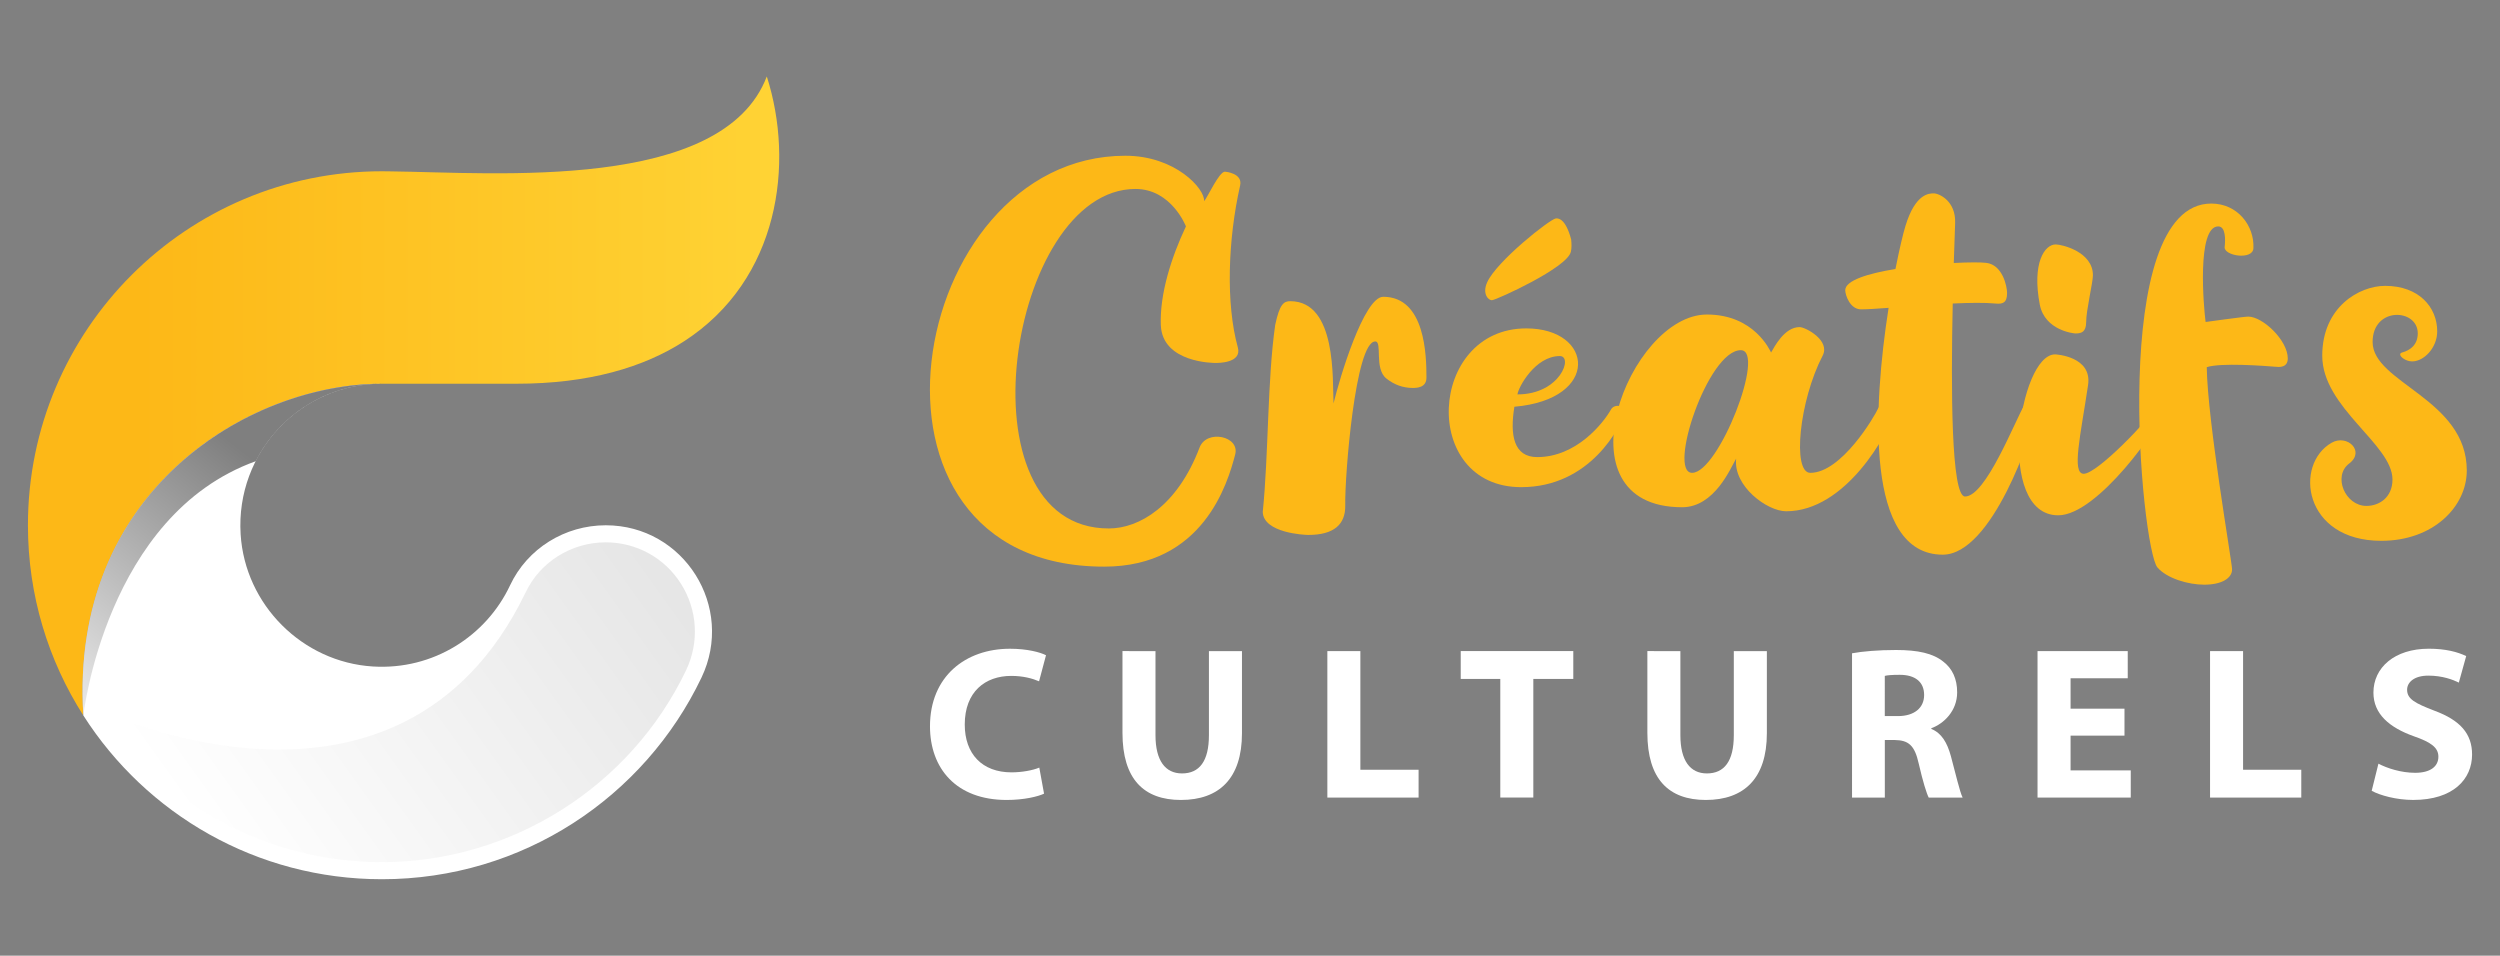 <?xml version="1.0" encoding="utf-8"?>
<!-- Generator: Adobe Illustrator 16.0.0, SVG Export Plug-In . SVG Version: 6.00 Build 0)  -->
<!DOCTYPE svg PUBLIC "-//W3C//DTD SVG 1.1//EN" "http://www.w3.org/Graphics/SVG/1.1/DTD/svg11.dtd">
<svg version="1.1" id="Calque_1" xmlns="http://www.w3.org/2000/svg" xmlns:xlink="http://www.w3.org/1999/xlink" x="0px" y="0px"
	 width="189px" height="72.25px" viewBox="-20.75 0 189 72.25" enable-background="new -20.75 0 189 72.25" xml:space="preserve">
<rect x="-20.75" y="0" width="189" height="72.25" fill="#808080" stroke="none"/>
<g>
	<g>
		
			<linearGradient id="SVGID_1_" gradientUnits="userSpaceOnUse" x1="-18.673" y1="18.355" x2="38.126" y2="18.355" gradientTransform="matrix(1 0 0 -1 8.34 48.29)">
			<stop  offset="0" style="stop-color:#FDB817"/>
			<stop  offset="1" style="stop-color:#FFD83A"/>
		</linearGradient>
		<path fill="url(#SVGID_1_)" d="M30.98,25.792c-3.059,1.981-7.218,3.218-12.688,3.218c-5.097,0-10.17,0-10.17,0
			c-10.07,0-23.638,8.149-22.57,25.08c-2.652-4.15-4.19-9.087-4.19-14.379c0-14.778,11.983-26.763,26.762-26.763
			c0.221,0,0.452,0,0.689,0.008c7.87,0.091,25.086,1.559,28.407-7.176C39.319,12.333,38.182,21.127,30.98,25.792z"/>
		<path fill="#FFFFFF" d="M25.043,39.711c5.921,0,9.79,6.178,7.238,11.519c-4.306,9.013-13.506,15.24-24.16,15.24
			c-9.484,0-17.818-4.935-22.57-12.381c-1.067-16.93,12.501-25.08,22.57-25.08c-6.136,0-11.064,5.164-10.679,11.382
			c0.329,5.329,4.667,9.665,9.996,9.996c4.572,0.283,8.575-2.309,10.373-6.137C19.121,41.459,21.962,39.711,25.043,39.711
			L25.043,39.711z"/>
		
			<linearGradient id="SVGID_2_" gradientUnits="userSpaceOnUse" x1="-27.181" y1="-8.066" x2="-10.091" y2="13.692" gradientTransform="matrix(1 0 0 -1 8.34 48.29)">
			<stop  offset="0" style="stop-color:#FFFFFF"/>
			<stop  offset="1" style="stop-color:#000000"/>
		</linearGradient>
		<path opacity="0.5" fill="url(#SVGID_2_)" enable-background="new    " d="M-1.422,34.87c1.766-3.476,5.376-5.859,9.543-5.859
			c-10.07,0-23.638,8.149-22.57,25.08C-14.449,54.09-12.753,38.95-1.422,34.87z"/>
		
			<linearGradient id="SVGID_3_" gradientUnits="userSpaceOnUse" x1="-12.612" y1="-15.313" x2="20.253" y2="8.264" gradientTransform="matrix(1 0 0 -1 8.34 48.29)">
			<stop  offset="0" style="stop-color:#FFFFFF"/>
			<stop  offset="1" style="stop-color:#000000"/>
		</linearGradient>
		<path opacity="0.1" fill="url(#SVGID_3_)" enable-background="new    " d="M30.737,44.142c-1.238-1.967-3.368-3.141-5.694-3.141
			c-2.6,0-4.978,1.491-6.061,3.798c-9.563,19.763-32.16,8.876-32.16,8.876c4.734,7.209,12.67,11.504,21.3,11.504
			c9.761,0,18.786-5.693,22.995-14.507C32.125,48.561,31.984,46.117,30.737,44.142z"/>
	</g>
	<g>
		<g>
			<path fill="#FDB817" d="M70.281,15.214c0.287-0.347,1.134-2.235,1.573-2.235c0.025,0,1.362,0.108,1.15,1.043
				c-0.931,4.119-1.086,8.959-0.174,12.242c0.334,1.209-1.55,1.175-1.688,1.175c-0.067,0-4.028,0.018-4.134-2.867
				c-0.087-2.342,0.787-5.103,1.899-7.458c0,0-1.093-2.829-3.815-2.829c-9.613,0-13.51,25.667-2.017,25.667
				c2.298,0,5.183-1.695,6.865-6.124c0.528-1.385,3.057-0.867,2.69,0.533c-0.565,2.169-2.416,8.477-9.907,8.477
				c-20.345,0-14.986-31.064,1.604-31.064C68.107,11.773,70.361,14.282,70.281,15.214z"/>
			<path fill="#FDB817" d="M87.09,28.546c0,0.771-0.735,0.782-1.041,0.782c-0.729,0-1.397-0.242-1.987-0.711
				c-0.949-0.753-0.28-2.803-0.842-2.803c-1.51,0-2.315,10.215-2.269,12.385c0.027,1.451-0.854,2.242-2.801,2.242
				c-0.268,0-3.38-0.142-3.436-1.733c0.447-4.39,0.342-9.953,0.941-14.145c0.336-1.585,0.652-1.793,1.139-1.793
				c3.54,0,3.182,6.011,3.271,7.732c0.459-1.92,2.303-8.065,3.758-8.065C87.019,22.438,87.087,26.928,87.09,28.546z"/>
			<path fill="#FDB817" d="M102.152,31.033c-0.367,1.256-2.689,5.796-7.898,5.796c-7.662,0-7.061-12.002,0.384-12.002
				c5.099,0,5.637,5.358-0.901,5.923c-0.35,2.148-0.052,3.807,1.729,3.807c2.938,0,4.972-2.529,5.585-3.614
				C101.323,30.464,102.243,30.723,102.152,31.033z M91.678,21.346c0.719-1.603,4.73-4.765,5.188-4.832
				c0.21-0.03,0.754,0.039,1.164,1.589c0.032,0.343,0.045,0.641-0.024,0.935c-0.289,1.216-5.57,3.601-5.94,3.654
				C91.778,22.735,91.286,22.215,91.678,21.346z M93.971,29.817c3.238,0,4.234-2.899,3.2-2.899
				C95.292,26.918,94.022,29.311,93.971,29.817z"/>
			<path fill="#FDB817" d="M122.571,30.957c-0.579,1.882-3.8,7.695-8.287,7.695c-1.435,0-4.019-1.904-3.78-3.983
				c-0.412,0.692-1.624,3.678-4.086,3.678c-9.634,0-4.012-14.569,1.872-14.569c3.599,0,4.785,2.754,4.854,2.871
				c0.236-0.393,0.993-1.921,2.155-1.921c0.447,0,2.341,1.008,1.745,2.156c-1.77,3.399-2.317,8.863-0.934,8.863
				c2.356,0,4.855-4.259,5.139-4.893C121.431,30.449,122.674,30.619,122.571,30.957z M110.854,26.474
				c-2.489,0-5.558,9.272-3.68,9.272C109.186,35.746,112.788,26.474,110.854,26.474z"/>
			<path fill="#FDB817" d="M133.191,31.205c-0.277,1.569-3.34,10.728-7.068,10.728c-5.892,0-5.265-11.195-4.095-18.66
				c-0.889,0.066-1.632,0.114-2.079,0.114c-0.85,0-1.199-1.101-1.199-1.446c0-0.74,1.721-1.266,3.797-1.605
				c0.304-1.544,0.588-2.716,0.757-3.26c0.749-2.457,1.793-2.457,2.143-2.457c0.394,0,1.67,0.567,1.611,2.239
				c-0.03,0.799-0.066,1.839-0.102,3.023c1.123-0.057,2.037-0.059,2.456-0.009c1.236,0.146,1.573,1.782,1.573,2.282
				c0,0.763-0.354,0.842-0.874,0.793c-0.821-0.078-1.981-0.06-3.235-0.001c-0.138,6.462-0.121,14.59,0.93,14.59
				c1.576,0,3.75-5.673,4.541-7.028C132.452,30.323,133.399,30.024,133.191,31.205z"/>
			<path fill="#FDB817" d="M143.083,30.671c-0.519,1.579-5.269,8.286-8.229,8.286c-4.796,0-2.975-12.165-0.239-12.165
				c0.089,0,2.814,0.159,2.493,2.317c-0.563,3.795-1.261,6.709-0.329,6.709c1.013,0,4.913-4.046,5.727-5.343
				C142.655,30.239,143.219,30.26,143.083,30.671z M133.461,23.045c-0.61-3.179,0.37-4.566,1.199-4.566
				c0.451,0,2.815,0.546,2.815,2.328c0,0.549-0.51,2.643-0.51,3.527c0,0.771-0.357,0.875-0.813,0.875
				C136.021,25.208,133.851,24.984,133.461,23.045z"/>
			<path fill="#FDB817" d="M152.206,27.097c0,0.745-0.713,0.649-0.935,0.629c-0.87-0.07-4.112-0.316-5.19,0.031
				c0.051,4.063,1.914,14.753,1.914,15.289c0,0.666-0.778,1.156-2.107,1.156c-1.206,0-2.814-0.47-3.535-1.301
				c-1.212-1.399-3.749-27.512,4.071-27.512c1.995,0,3.268,1.685,3.184,3.379c-0.043,0.921-2.251,0.579-2.174-0.098
				c0.063-0.542,0.083-1.554-0.484-1.554c-1.642,0-1.102,6.14-0.956,7.226c0.03,0,2.908-0.407,3.222-0.407
				C150.312,23.935,152.206,25.725,152.206,27.097z"/>
			<path fill="#FDB817" d="M165.739,35.566c0,2.746-2.539,5.32-6.462,5.32c-5.901,0-6.617-5.791-3.747-7.419
				c1.167-0.659,2.554,0.649,1.314,1.579c-1.253,0.948-0.303,3.201,1.308,3.201c0.987,0,1.969-0.655,1.969-1.997
				c0-2.666-5.309-5.417-5.309-9.357c0-3.69,2.81-5.282,4.751-5.282c2.55,0,3.94,1.605,3.94,3.441c0,1.231-0.994,2.27-1.896,2.27
				c-0.471,0-0.905-0.342-0.905-0.522c0-0.069,0.048-0.126,0.144-0.15c0.637-0.171,1.187-0.598,1.187-1.45
				c0-1.884-3.414-2.041-3.414,0.658C158.619,28.943,165.739,30.165,165.739,35.566z"/>
		</g>
		<g>
			<path fill="#FFFFFF" d="M58.18,60.001c-0.445,0.212-1.495,0.476-2.825,0.476c-3.827,0-5.798-2.397-5.798-5.568
				c0-3.78,2.694-5.864,6.045-5.864c1.298,0,2.285,0.263,2.726,0.491l-0.525,1.971c-0.491-0.212-1.199-0.409-2.102-0.409
				c-1.972,0-3.516,1.199-3.516,3.678c0,2.219,1.314,3.614,3.533,3.614c0.769,0,1.594-0.147,2.103-0.359L58.18,60.001z"/>
			<path fill="#FFFFFF" d="M66.605,49.224v6.356c0,1.921,0.74,2.891,2.005,2.891c1.313,0,2.035-0.921,2.035-2.891v-6.356h2.498v6.21
				c0,3.415-1.725,5.043-4.615,5.043c-2.794,0-4.419-1.562-4.419-5.079v-6.175L66.605,49.224L66.605,49.224z"/>
			<path fill="#FFFFFF" d="M79.598,49.224h2.496v8.969h4.401v2.104h-6.897V49.224z"/>
			<path fill="#FFFFFF" d="M92.671,51.325h-2.99v-2.102h8.51v2.102h-3.022v8.971h-2.497V51.325L92.671,51.325z"/>
			<path fill="#FFFFFF" d="M106.287,49.224v6.356c0,1.921,0.738,2.891,2.004,2.891c1.314,0,2.035-0.921,2.035-2.891v-6.356h2.499
				v6.21c0,3.415-1.725,5.043-4.616,5.043c-2.792,0-4.418-1.562-4.418-5.079v-6.175L106.287,49.224L106.287,49.224z"/>
			<path fill="#FFFFFF" d="M119.262,49.389c0.806-0.148,1.986-0.249,3.333-0.249c1.644,0,2.796,0.249,3.581,0.89
				c0.676,0.524,1.035,1.296,1.035,2.315c0,1.396-1.002,2.364-1.954,2.71v0.051c0.772,0.312,1.199,1.034,1.479,2.053
				c0.344,1.267,0.673,2.712,0.889,3.138h-2.564c-0.162-0.313-0.444-1.216-0.757-2.577c-0.309-1.399-0.787-1.76-1.82-1.775h-0.741
				v4.353h-2.479V49.389z M121.741,54.137h0.988c1.248,0,1.985-0.627,1.985-1.595c0-1.001-0.692-1.526-1.839-1.526
				c-0.608,0-0.956,0.032-1.135,0.081V54.137z"/>
			<path fill="#FFFFFF" d="M139.861,55.614h-4.076v2.627h4.55v2.055h-7.048V49.224h6.82v2.053h-4.322v2.299h4.076V55.614z"/>
			<path fill="#FFFFFF" d="M146.33,49.224h2.496v8.969h4.401v2.104h-6.897V49.224z"/>
			<path fill="#FFFFFF" d="M159.059,57.734c0.654,0.343,1.709,0.69,2.777,0.69c1.149,0,1.756-0.479,1.756-1.218
				c0-0.672-0.525-1.085-1.857-1.545c-1.838-0.658-3.054-1.674-3.054-3.3c0-1.89,1.594-3.318,4.188-3.318
				c1.267,0,2.17,0.243,2.825,0.557l-0.557,2.005c-0.428-0.214-1.233-0.527-2.302-0.527c-1.083,0-1.608,0.508-1.608,1.069
				c0,0.705,0.609,1.02,2.056,1.579c1.953,0.719,2.856,1.739,2.856,3.315c0,1.858-1.413,3.435-4.453,3.435
				c-1.263,0-2.511-0.346-3.136-0.691L159.059,57.734z"/>
		</g>
	</g>
</g>
</svg>
